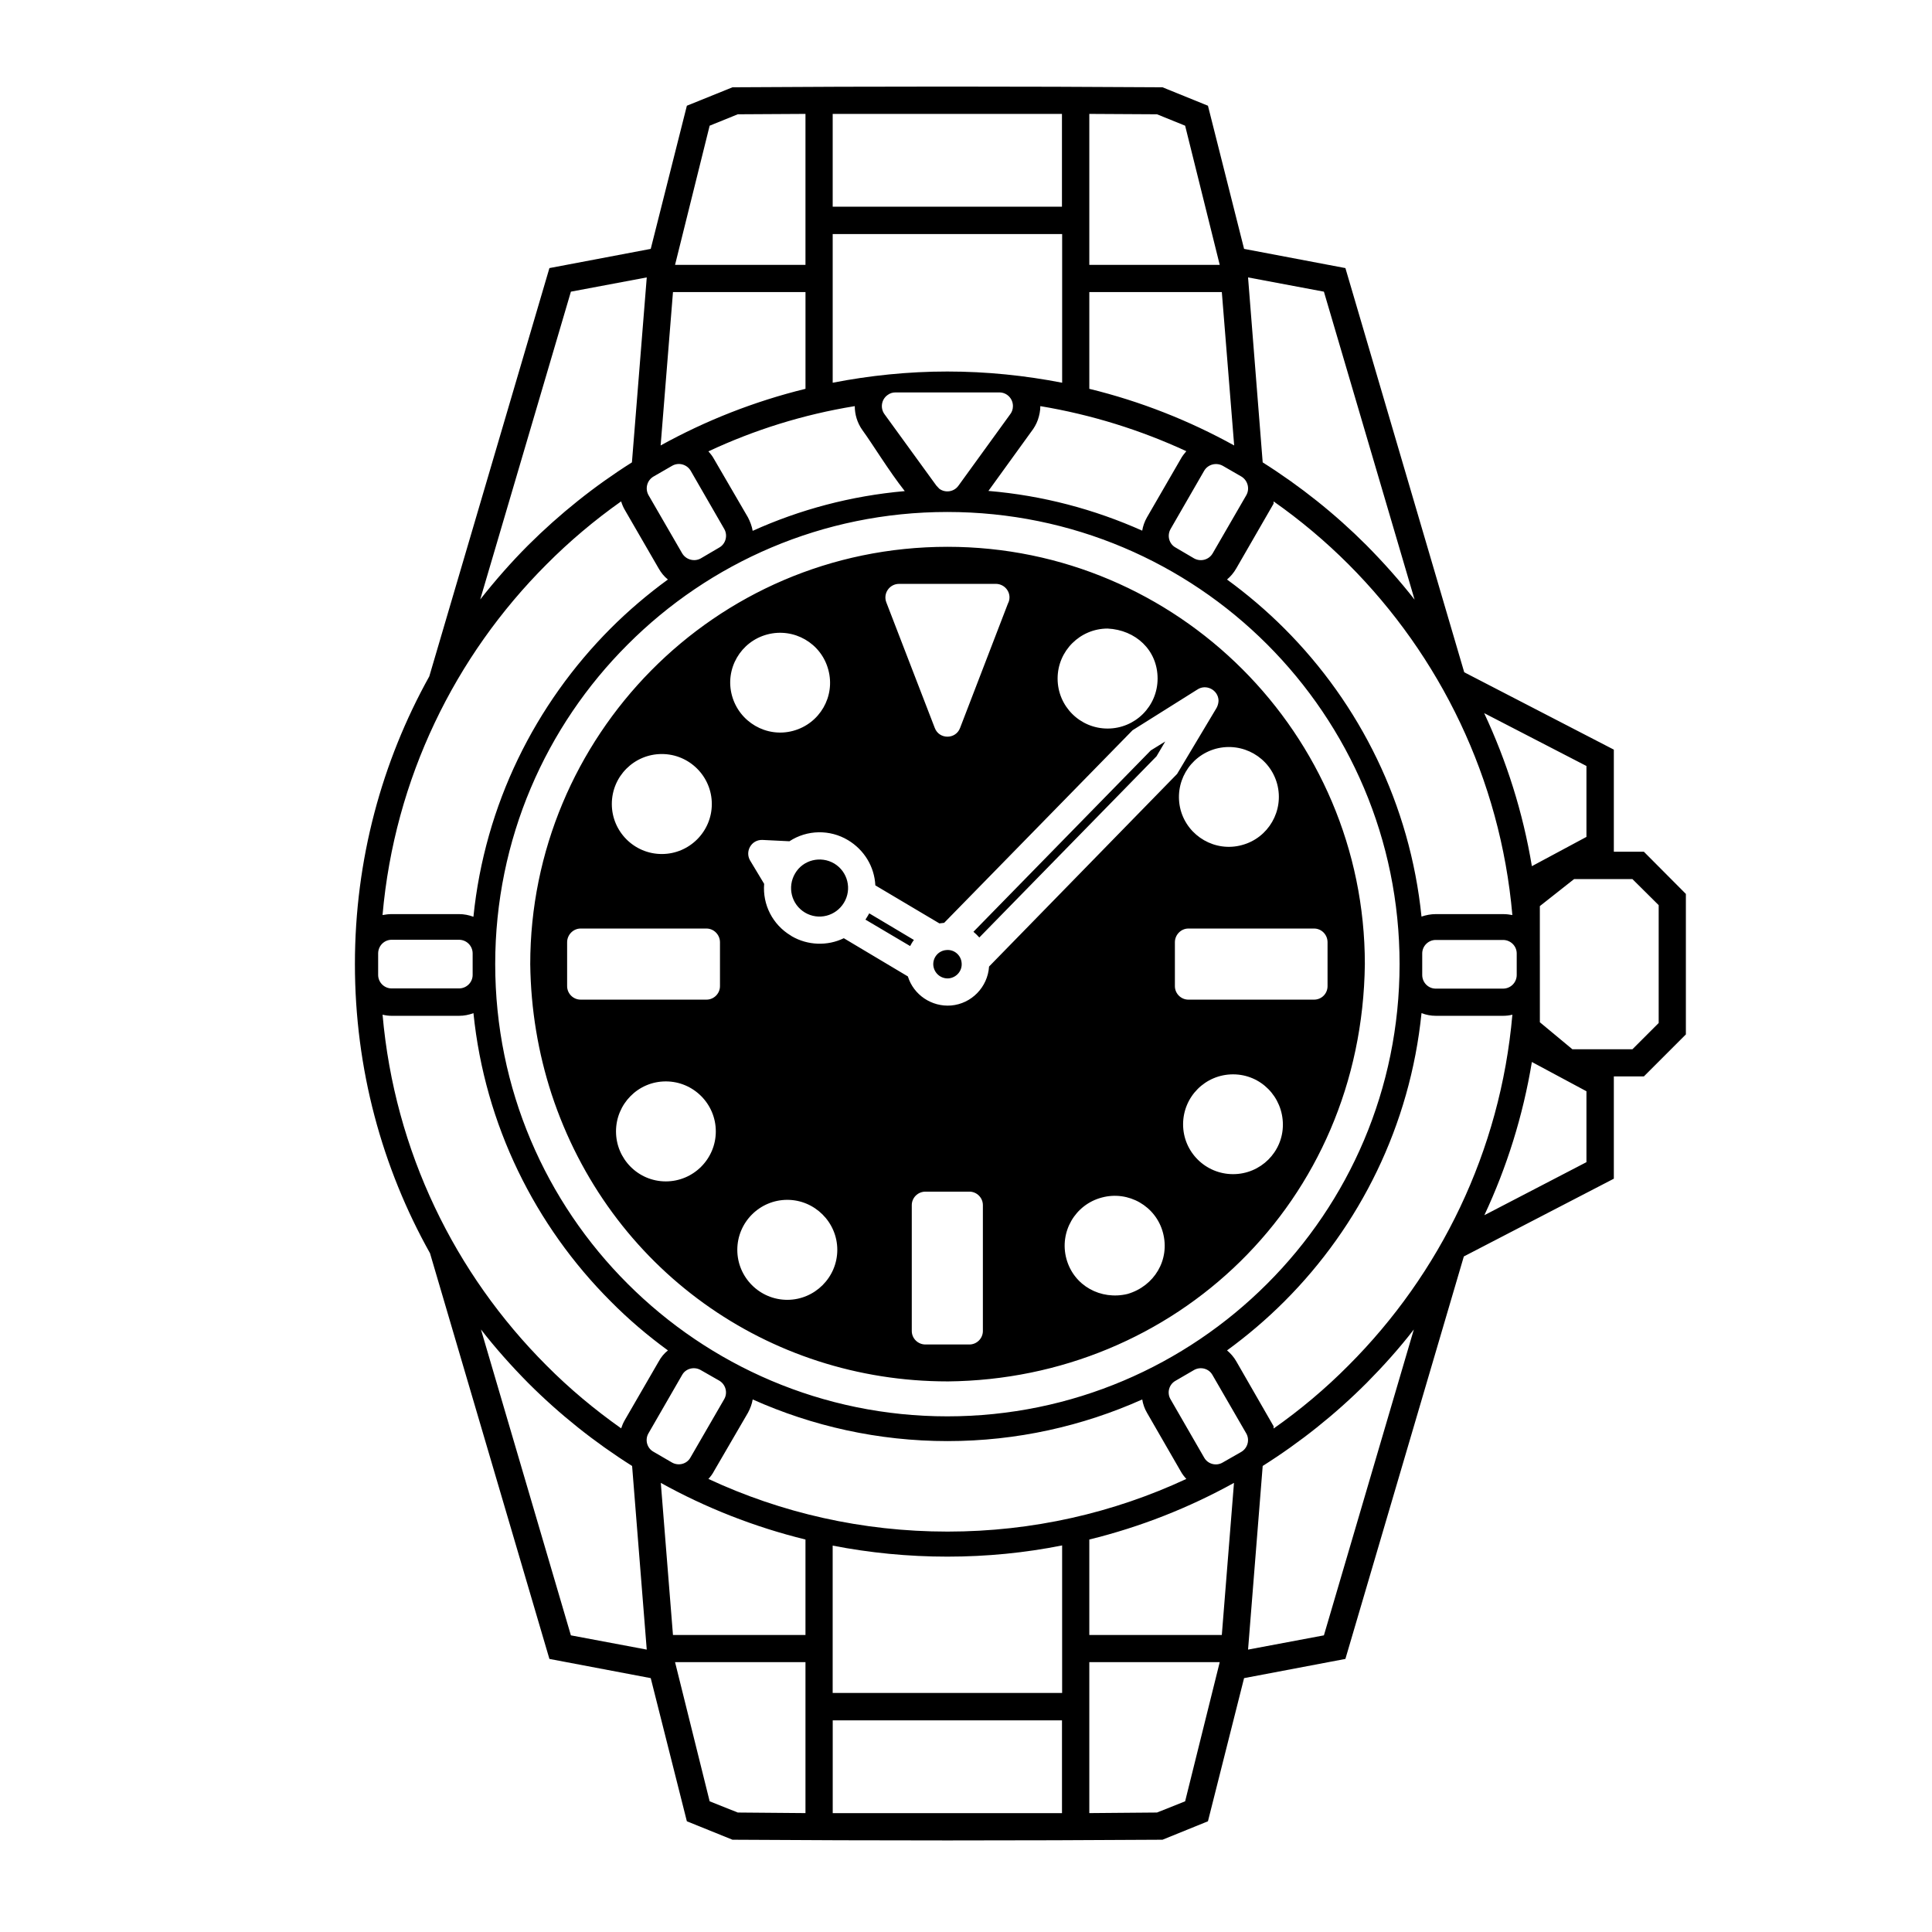 <?xml version="1.0" encoding="UTF-8"?>
<!-- Uploaded to: SVG Repo, www.svgrepo.com, Generator: SVG Repo Mixer Tools -->
<svg fill="#000000" width="800px" height="800px" version="1.1" viewBox="144 144 512 512" xmlns="http://www.w3.org/2000/svg">
 <path d="m364.68 599.91h60.758v24.586h-60.758zm116.83-323.04c7.106 4.988 13.754 10.578 19.852 16.676 24.234 24.285 40.254 56.781 43.43 92.953-0.754-0.152-1.613-0.25-2.469-0.25h-17.836c-1.309 0-2.57 0.25-3.777 0.656-3.023-29.676-16.324-56.324-36.324-76.328-4.734-4.734-9.824-9.07-15.215-13 0.957-0.805 1.812-1.812 2.469-2.973l9.875-17.129v-0.605zm-149.78-13.25c12.141-5.691 25.141-9.773 38.793-11.992 0 2.215 0.656 4.434 2.016 6.348 2.621 3.578 7.055 10.883 11.234 16.172-14.258 1.258-27.809 4.887-40.305 10.531-0.203-1.211-0.656-2.418-1.258-3.578l-8.969-15.418c-0.402-0.754-0.957-1.461-1.512-2.066zm87.965-11.992c13.602 2.266 26.602 6.348 38.691 11.941-0.555 0.656-1.109 1.359-1.512 2.117l-8.918 15.418c-0.656 1.16-1.059 2.316-1.258 3.527-12.645-5.644-26.348-9.32-40.758-10.531l11.438-15.82c0.656-0.855 1.258-1.863 1.664-3.023 0.402-1.16 0.656-2.418 0.656-3.629zm-174.32 134.87c3.176-36.172 19.195-68.668 43.43-92.902 6.098-6.144 12.746-11.738 19.801-16.727 0.25 0.805 0.555 1.562 1.008 2.316l8.918 15.418c0.656 1.16 1.461 2.168 2.469 2.973-5.391 3.93-10.48 8.262-15.164 12.949-20 20.051-33.352 46.703-36.375 76.43-1.211-0.453-2.469-0.707-3.828-0.707h-17.836c-0.805 0-1.613 0.102-2.418 0.25zm236.14 136.08c7.106-4.988 13.754-10.578 19.852-16.727 24.234-24.234 40.254-56.73 43.43-92.953-0.754 0.203-1.613 0.301-2.469 0.301h-17.836c-1.309 0-2.57-0.25-3.777-0.707-3.023 29.727-16.324 56.375-36.324 76.379-4.734 4.734-9.824 9.07-15.215 13 0.957 0.805 1.812 1.762 2.469 2.922l9.875 17.18v0.605zm-149.78 13.352c19.246 8.969 40.707 13.957 63.379 13.957 22.57 0 44.031-4.988 63.277-13.957-0.555-0.605-1.109-1.309-1.512-2.066l-8.918-15.469c-0.656-1.109-1.059-2.316-1.258-3.527-15.77 7.055-33.25 11.035-51.59 11.035-18.391 0-35.871-3.981-51.641-11.035-0.203 1.211-0.656 2.418-1.258 3.527l-8.969 15.418c-0.402 0.805-0.957 1.512-1.512 2.117zm-86.352-123.03c3.176 36.223 19.195 68.719 43.43 92.953 6.098 6.144 12.746 11.688 19.801 16.676 0.25-0.754 0.555-1.512 1.008-2.266l8.918-15.418c0.656-1.211 1.461-2.168 2.469-2.973-5.391-3.93-10.48-8.262-15.164-13-20-20-33.352-46.703-36.375-76.379-1.211 0.453-2.469 0.707-3.828 0.707h-17.836c-0.805 0-1.613-0.102-2.418-0.301zm149.73 97.184c-47.559 0-89.727-29.824-104.95-76.176-3.527-10.832-5.492-22.371-5.644-34.41 0-60.004 48.566-110.59 110.59-110.59 60.91 0 110.59 49.625 110.59 110.59-0.754 63.129-50.281 110.03-110.59 110.59zm66.102-183.29-17.078 10.73-49.926 51.035c-0.453 0.051-0.855 0.102-1.258 0.152l-16.977-10.078c-0.25-4.988-2.973-9.422-7.254-11.992-4.785-2.871-10.832-2.769-15.516 0.301l-7.152-0.352c-2.922-0.102-4.684 3.023-3.273 5.441l3.727 6.195c-0.453 5.543 2.266 10.832 7.055 13.703l0.301 0.203c4.18 2.418 9.422 2.621 13.754 0.504l16.977 10.125c1.512 4.887 6.297 8.113 11.438 7.707 5.441-0.453 9.723-4.887 10.078-10.328l49.828-51.035 10.48-17.531c0.352-0.656 0.504-1.359 0.504-1.965-0.102-2.769-3.324-4.484-5.691-2.82zm-59.246 64.137c0.555 0.453 1.059 0.957 1.562 1.512l46.953-48.012 2.316-3.93-3.828 2.367zm-15.77 2.168-11.84-7.055c-0.352 0.605-0.605 1.059-1.008 1.664l11.84 7.004c0.301-0.555 0.605-1.109 1.008-1.613zm8.613 2.672c-2.117 0.152-3.629 1.965-3.477 4.031 0.203 2.117 2.016 3.629 4.082 3.477 2.066-0.203 3.629-2.016 3.426-4.082-0.152-2.066-1.965-3.629-4.031-3.426zm-40.102-20.305c-2.117 3.578-1.008 8.211 2.621 10.379 3.578 2.117 8.16 0.957 10.328-2.621 2.168-3.578 1.008-8.211-2.57-10.379-3.578-2.117-8.262-1.008-10.379 2.621zm88.117 111.44c7.055-2.066 11.285-9.02 9.371-16.223-1.863-7.055-9.168-11.234-16.223-9.32-7.055 1.863-11.285 9.117-9.371 16.223 1.965 7.203 9.168 11.035 16.223 9.32zm-76.934-11.688c0-7.305-5.996-13.25-13.25-13.25-7.305 0-13.25 5.945-13.25 13.25s5.945 13.25 13.25 13.25c7.254 0 13.25-5.945 13.25-13.25zm-58.645-31.387c0 7.305 5.894 13.25 13.199 13.25 7.305 0 13.25-5.945 13.25-13.25 0-7.305-5.945-13.25-13.25-13.25-7.406 0-13.199 6.047-13.199 13.25zm-1.109-86.758c0 7.305 5.945 13.25 13.25 13.25s13.25-5.945 13.25-13.25c0-7.305-5.945-13.25-13.25-13.25s-13.25 5.894-13.25 13.25zm177.84 84.992c0-7.356-5.844-13.352-13.199-13.352-7.356 0-13.25 5.945-13.25 13.25 0 7.305 5.945 13.199 13.25 13.199 7.305 0 13.199-5.894 13.199-13.098zm-17.734-99.652c-7.055 1.914-11.234 9.117-9.371 16.223 1.914 7.055 9.219 11.234 16.223 9.32 7.055-1.863 11.234-9.117 9.371-16.172-1.914-7.106-9.168-11.234-16.223-9.371zm-41.969-18.59c0 7.356 5.945 13.25 13.25 13.25s13.25-5.894 13.25-13.25c0-7.559-5.844-12.898-13.25-13.25-7.254 0-13.25 5.894-13.25 13.25zm-76.934-11.688c-7.055 1.863-11.285 9.117-9.371 16.172 1.914 7.055 9.168 11.285 16.223 9.371 7.055-1.914 11.234-9.117 9.32-16.172-1.863-7.055-9.117-11.234-16.172-9.371zm34.914-13.402c-2.519 0-4.281 2.519-3.375 4.887l12.848 33.301c1.16 3.074 5.543 3.074 6.699 0l12.695-33c0.25-0.453 0.402-1.008 0.402-1.613 0-1.965-1.613-3.578-3.629-3.578h-25.645zm18.641 201.57c1.965 0 3.578-1.613 3.578-3.578v-33.352c0-1.965-1.613-3.578-3.578-3.578h-11.637c-2.016 0-3.629 1.613-3.629 3.578v33.352c0 1.965 1.613 3.578 3.629 3.578zm94.918-103.63v-2.973c0-1.965-1.562-3.629-3.578-3.629h-33.301c-1.965 0-3.578 1.664-3.578 3.629v11.637c0 1.965 1.613 3.578 3.578 3.578h33.301c2.016 0 3.578-1.613 3.578-3.578zm-201.52 8.664c0 1.965 1.613 3.578 3.578 3.578h33.352c1.965 0 3.578-1.613 3.578-3.578v-11.637c0-1.965-1.613-3.629-3.578-3.629h-33.352c-1.965 0-3.578 1.664-3.578 3.629zm87.008-157.34h27.559c1.965 0 3.578 1.613 3.578 3.629 0 0.855-0.301 1.664-0.805 2.266l-13.652 18.844c-1.16 1.613-3.426 1.965-5.039 0.805l-0.805-0.855-13.754-18.941c-1.16-1.613-0.805-3.879 0.805-5.039 0.656-0.504 1.359-0.707 2.117-0.707zm-65.445 275.84 8.918-15.469c0.957-1.715 3.176-2.266 4.887-1.309l4.938 2.82c1.715 1.008 2.316 3.223 1.309 4.938l-8.918 15.418c-0.957 1.762-3.176 2.316-4.887 1.359l-4.938-2.871c-1.715-0.957-2.316-3.176-1.309-4.887zm147.26 6.449-8.918-15.469c-1.008-1.715-0.402-3.93 1.309-4.887l4.938-2.871c1.715-0.957 3.93-0.402 4.887 1.359l8.918 15.418c1.008 1.715 0.402 3.93-1.309 4.938l-4.938 2.82c-1.715 1.008-3.93 0.402-4.887-1.309zm79.199-124.29h-17.836c-1.965 0-3.578-1.613-3.578-3.629v-5.691c0-1.965 1.613-3.578 3.578-3.578h17.836c2.016 0 3.629 1.613 3.629 3.578v5.691c0 2.016-1.613 3.629-3.629 3.629zm-68.016-130.79-8.918 15.418c-1.008 1.762-3.223 2.316-4.938 1.359l-4.887-2.871c-1.762-0.957-2.316-3.176-1.359-4.887l8.918-15.469c1.008-1.715 3.223-2.266 4.938-1.309l4.887 2.82c1.715 1.008 2.316 3.223 1.359 4.938zm-147.26-6.449 8.918 15.469c0.957 1.715 0.352 3.93-1.359 4.887l-4.887 2.871c-1.715 0.957-3.93 0.352-4.938-1.359l-8.918-15.418c-0.957-1.715-0.402-3.93 1.359-4.938l4.887-2.82c1.715-1.008 3.93-0.402 4.938 1.309zm-79.25 124.29h17.836c2.016 0 3.629 1.613 3.629 3.629v5.691c0 1.965-1.613 3.578-3.629 3.578h-17.836c-1.965 0-3.578-1.613-3.578-3.578v-5.691c0-2.016 1.613-3.629 3.578-3.629zm116.88-194.27h60.758v-24.586h-60.758zm60.809 46.652v-39.398h-60.809v39.398c9.824-1.914 20-2.973 30.379-2.973 10.43 0 20.605 1.059 30.43 2.973zm-68.016 1.613v-25.645h-35.117l-3.273 40.656c11.941-6.602 24.836-11.688 38.391-15.012zm-45.996 19.496 3.93-49.02-20.102 3.777-24.031 81.566c3.981-5.039 8.211-9.875 12.746-14.41 8.312-8.262 17.48-15.617 27.457-21.914zm-53.707 56.73 31.84-108.22 26.852-5.09 9.574-37.938 12.09-4.887c37.988-0.25 75.973-0.25 113.96 0l12.043 4.887 9.574 37.938 26.852 5.09 31.488 107.11 39.648 20.504v27.055h7.961l11.133 11.184v37.23l-11.133 11.133h-7.961v27.105l-39.75 20.605-31.387 106.66-26.852 5.09-9.574 37.938-12.043 4.887c-37.988 0.25-75.973 0.25-113.96 0l-12.09-4.887-9.574-37.938-26.852-5.09-31.641-107.51c-12.695-22.672-19.902-48.82-19.902-76.629 0-27.66 7.152-53.656 19.699-76.227zm261.12-20.355-24.031-81.617-20.102-3.777 3.879 49.02c9.977 6.297 19.195 13.652 27.457 21.914 4.535 4.586 8.816 9.371 12.797 14.461zm-47.812-40.859-3.273-40.656h-35.117v25.645c13.602 3.324 26.449 8.414 38.391 15.012zm-113.61-47.863v-40.004l-17.938 0.102-7.457 3.023-9.168 36.879zm75.219 0h34.562l-9.168-36.879-7.457-3.023-17.938-0.102v40.004zm73.457 296.34c-8.312 8.312-17.531 15.668-27.508 21.965l-3.879 48.668 20.102-3.777 23.832-81.062c-3.879 5.039-8.113 9.723-12.543 14.207zm-35.117 26.449c-11.941 6.602-24.789 11.688-38.34 15.012v25.293h35.117zm-45.543 16.574c-9.824 1.965-20 2.973-30.43 2.973-10.379 0-20.555-1.008-30.379-2.922v39.047h60.809zm-68.016-1.562c-13.551-3.324-26.449-8.414-38.34-15.012l3.223 40.305h35.117zm-45.949-19.496c-9.977-6.297-19.195-13.652-27.508-21.965-4.434-4.484-8.664-9.219-12.543-14.207l23.832 81.062 20.102 3.777-3.879-48.668zm45.949 51.992v40.004l-17.938-0.152-7.457-2.973-9.168-36.879zm75.219 0h34.562l-9.168 36.879-7.457 2.973-17.938 0.152v-40.004zm104.64-251.5c5.945 12.695 10.277 26.301 12.645 40.559l14.461-7.758v-18.793zm14.762 64.086v17.836l8.613 7.152h15.922l6.953-6.953v-31.234l-6.953-6.902h-15.469l-9.07 7.152v12.949zm-2.117 28.363c-2.367 14.309-6.648 27.91-12.594 40.605l27.055-14.055v-18.793zm-154.92 93.91c33.102 0 63.078-13.453 84.742-35.117 21.715-21.664 35.117-51.641 35.117-84.742 0-33.051-13.402-63.027-35.117-84.742-21.664-21.664-51.641-35.066-84.742-35.066-33.051 0-63.027 13.402-84.691 35.117-21.715 21.664-35.117 51.641-35.117 84.691 0 33.102 13.402 63.078 35.117 84.742 21.664 21.664 51.641 35.117 84.691 35.117z" fill-rule="evenodd"/>
</svg>